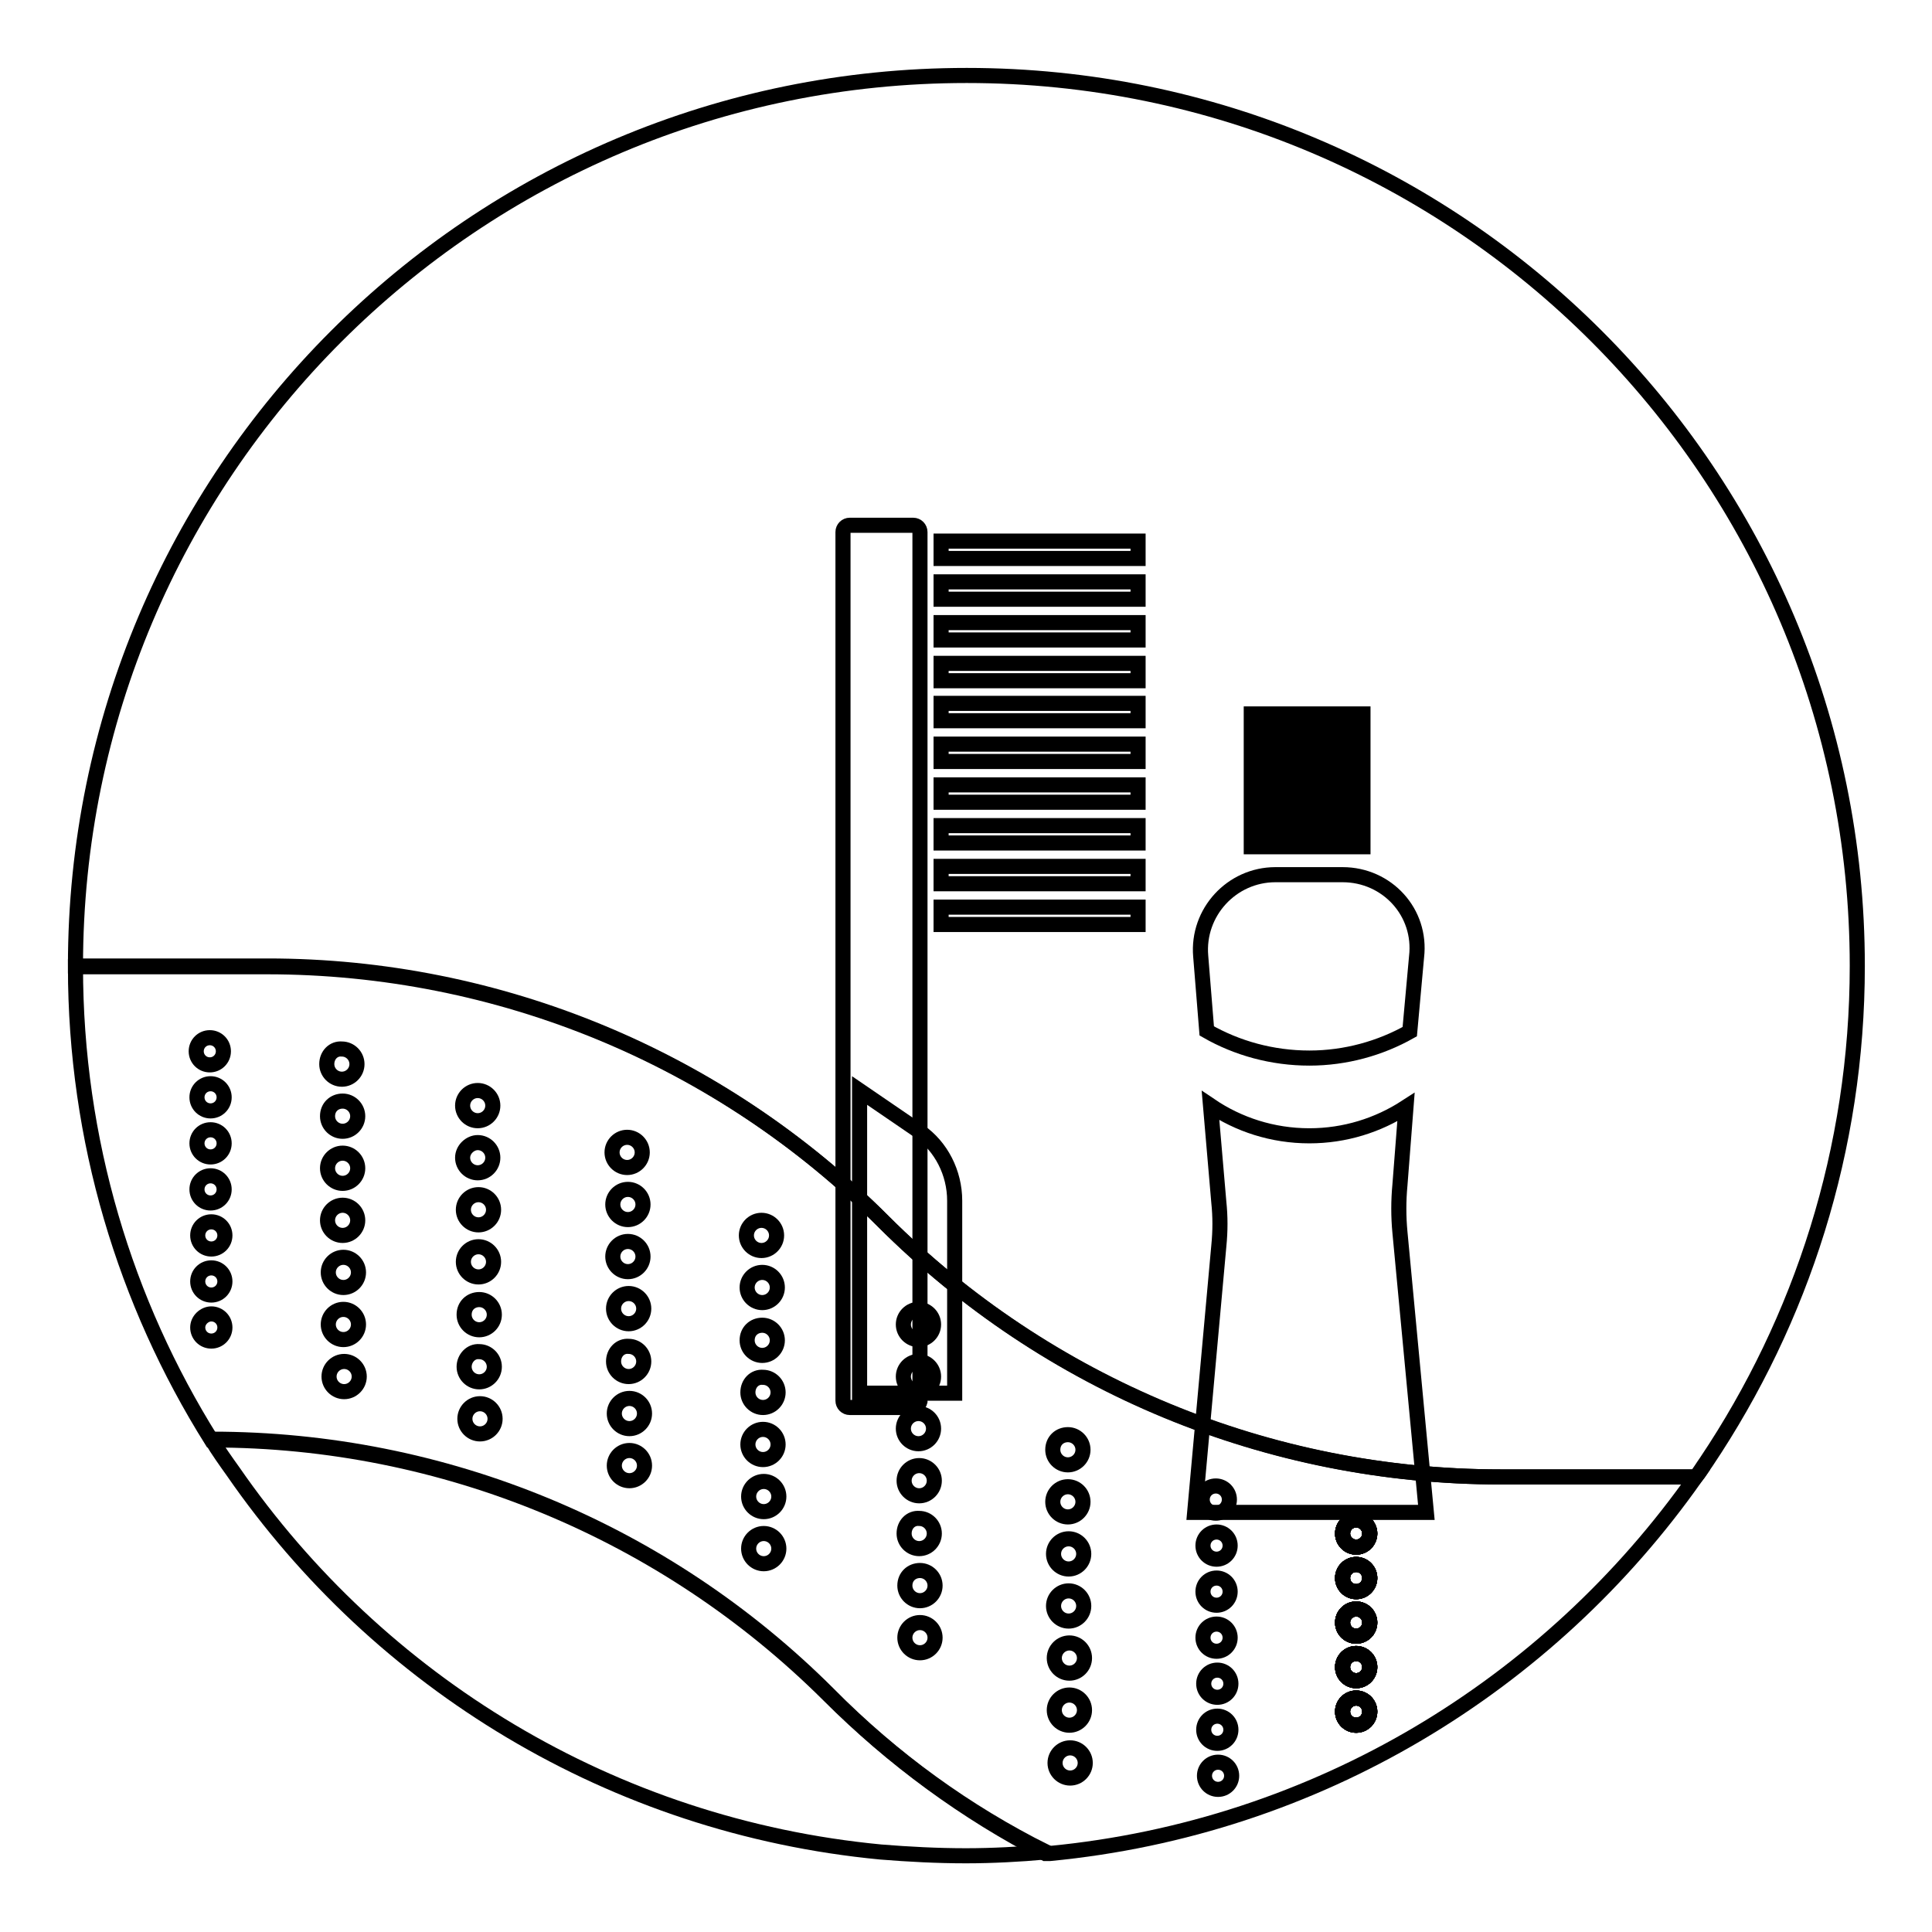 <?xml version="1.0" encoding="utf-8"?>
<!-- Svg Vector Icons : http://www.onlinewebfonts.com/icon -->
<!DOCTYPE svg PUBLIC "-//W3C//DTD SVG 1.1//EN" "http://www.w3.org/Graphics/SVG/1.1/DTD/svg11.dtd">
<svg version="1.1" xmlns="http://www.w3.org/2000/svg" xmlns:xlink="http://www.w3.org/1999/xlink" x="0px" y="0px" viewBox="0 0 256 256" enable-background="new 0 0 256 256" xml:space="preserve">
<g> <path stroke-width="2" fill-opacity="0" stroke="#000000"  d="M117.1,161.9c21.7,21.7,51,33.8,81.7,33.8h25.9c0.5-0.6,0.9-1.3,1.4-2c12.6-18.8,20-41.4,20-65.7 c0-65.2-52.8-118-118-118C62.8,10,10,62.8,10,128v0h25.5C66.1,128,95.5,140.2,117.1,161.9z"/> <path stroke-width="2" fill-opacity="0" stroke="#000000"  d="M224.7,195.7h-25.9c-30.6,0-60-12.2-81.7-33.8c-21.7-21.7-51-33.8-81.7-33.8H10c0,23,6.6,44.5,18,62.7h0.1 c30.6,0,60,12.2,81.7,33.8c8.5,8.5,18.2,15.6,28.7,21c0.2,0,0.4,0,0.6,0C174.5,242.2,205.3,223.3,224.7,195.7z"/> <path stroke-width="2" fill-opacity="0" stroke="#000000"  d="M109.8,224.5c-21.7-21.7-51-33.8-81.7-33.8H28c0.9,1.5,1.9,2.9,2.9,4.3c19.3,27.9,50.2,47,85.8,50.4 c3.7,0.3,7.5,0.5,11.3,0.5c3.5,0,7.1-0.2,10.6-0.5C128,240.1,118.3,233.1,109.8,224.5z"/> <path stroke-width="2" fill-opacity="0" stroke="#000000"  d="M121,186.5h-8.4c-0.5,0-0.9-0.4-0.9-0.9V70.5c0-0.5,0.4-0.9,0.9-0.9h8.4c0.5,0,0.9,0.4,0.9,0.9v115.2 C121.8,186.1,121.4,186.5,121,186.5z"/> <path stroke-width="2" fill-opacity="0" stroke="#000000"  d="M124.7,71.7h26.1V74h-26.1V71.7z M124.7,77.1h26.1v2.3h-26.1V77.1z M124.7,82.5h26.1v2.3h-26.1V82.5z  M124.7,87.9h26.1v2.3h-26.1V87.9z M124.7,93.2h26.1v2.3h-26.1V93.2z M124.7,98.6h26.1v2.3h-26.1V98.6z M124.7,104h26.1v2.3h-26.1 V104z M124.7,109.4h26.1v2.3h-26.1V109.4z M124.7,114.8h26.1v2.3h-26.1V114.8z M124.7,120.2h26.1v2.3h-26.1V120.2z"/> <path stroke-width="2" fill-opacity="0" stroke="#000000"  d="M126.5,184.6h-12.6v-40.1l7.9,5.4c2.9,2,4.7,5.5,4.7,9.2L126.5,184.6L126.5,184.6z"/> <path stroke-width="2" fill-opacity="0" stroke="#000000"  d="M171.1,94.6h1.7v17.6h-1.7V94.6z M173.6,94.6h2v17.6h-2V94.6z M168.4,94.6h1.9v17.6h-1.9V94.6z M179,94.6 h1.6v17.6H179V94.6z M165.8,94.6h1.9v17.6h-1.9V94.6z M176.3,94.6h1.9v17.6h-1.9V94.6z"/> <path stroke-width="2" fill-opacity="0" stroke="#000000"  d="M186.3,146.7c-3.7,2.4-8.1,3.8-12.8,3.8c-4.9,0-9.4-1.5-13.1-4l1.1,12.8c0.2,1.9,0.2,3.8,0,5.8l-3.2,35.3 h30.7l-3.5-37.1c-0.2-2.1-0.2-4.2,0-6.3L186.3,146.7L186.3,146.7z M177.9,115.9H169c-5.8,0-10.4,5-9.9,10.8l0.8,9.9 c4,2.3,8.7,3.6,13.6,3.6c4.8,0,9.4-1.3,13.3-3.5l0.9-9.9C188.4,120.9,183.8,115.9,177.9,115.9z"/> <path stroke-width="2" fill-opacity="0" stroke="#000000"  d="M26,139.3c0,1,0.8,1.8,1.8,1.8c1,0,1.8-0.8,1.8-1.8c0-1-0.8-1.8-1.8-1.8C26.8,137.5,26,138.3,26,139.3z"/> <path stroke-width="2" fill-opacity="0" stroke="#000000"  d="M26.1,145.4c0,1,0.8,1.8,1.8,1.8s1.8-0.8,1.8-1.8c0-1-0.8-1.8-1.8-1.8S26.1,144.4,26.1,145.4z"/> <path stroke-width="2" fill-opacity="0" stroke="#000000"  d="M26.1,151.5c0,1,0.8,1.8,1.8,1.8s1.8-0.8,1.8-1.8s-0.8-1.8-1.8-1.8S26.1,150.5,26.1,151.5z"/> <path stroke-width="2" fill-opacity="0" stroke="#000000"  d="M26.1,157.6c0,1,0.8,1.8,1.8,1.8c1,0,1.8-0.8,1.8-1.8s-0.8-1.8-1.8-1.8C26.9,155.8,26.1,156.6,26.1,157.6z" /> <path stroke-width="2" fill-opacity="0" stroke="#000000"  d="M26.2,163.7c0,1,0.8,1.8,1.8,1.8c1,0,1.8-0.8,1.8-1.8s-0.8-1.8-1.8-1.8C27,161.9,26.2,162.7,26.2,163.7z"/> <path stroke-width="2" fill-opacity="0" stroke="#000000"  d="M26.2,169.8c0,1,0.8,1.8,1.8,1.8s1.8-0.8,1.8-1.8c0-1-0.8-1.8-1.8-1.8S26.2,168.8,26.2,169.8z"/> <path stroke-width="2" fill-opacity="0" stroke="#000000"  d="M26.2,175.9c0,1,0.8,1.8,1.8,1.8c1,0,1.8-0.8,1.8-1.8c0-1-0.8-1.8-1.8-1.8 C27.1,174.1,26.2,174.9,26.2,175.9z"/> <path stroke-width="2" fill-opacity="0" stroke="#000000"  d="M177.9,203.2c0,1,0.8,1.8,1.8,1.8c1,0,1.8-0.8,1.8-1.8c0,0,0,0,0,0c0-1-0.8-1.8-1.8-1.8 S177.9,202.2,177.9,203.2C177.9,203.2,177.9,203.2,177.9,203.2z"/> <path stroke-width="2" fill-opacity="0" stroke="#000000"  d="M177.9,203.2c0,1,0.8,1.8,1.8,1.8c1,0,1.8-0.8,1.8-1.8c0,0,0,0,0,0c0-1-0.8-1.8-1.8-1.8 S177.9,202.2,177.9,203.2C177.9,203.2,177.9,203.2,177.9,203.2z"/> <path stroke-width="2" fill-opacity="0" stroke="#000000"  d="M177.9,203.2c0,1,0.8,1.8,1.8,1.8c1,0,1.8-0.8,1.8-1.8c0,0,0,0,0,0c0-1-0.8-1.8-1.8-1.8 S177.9,202.2,177.9,203.2C177.9,203.2,177.9,203.2,177.9,203.2z"/> <path stroke-width="2" fill-opacity="0" stroke="#000000"  d="M177.9,203.2c0,1,0.8,1.8,1.8,1.8c1,0,1.8-0.8,1.8-1.8c0,0,0,0,0,0c0-1-0.8-1.8-1.8-1.8 S177.9,202.2,177.9,203.2C177.9,203.2,177.9,203.2,177.9,203.2z"/> <path stroke-width="2" fill-opacity="0" stroke="#000000"  d="M177.9,203.2c0,1,0.8,1.8,1.8,1.8c1,0,1.8-0.8,1.8-1.8c0,0,0,0,0,0c0-1-0.8-1.8-1.8-1.8 S177.9,202.2,177.9,203.2C177.9,203.2,177.9,203.2,177.9,203.2z"/> <path stroke-width="2" fill-opacity="0" stroke="#000000"  d="M177.9,203.2c0,1,0.8,1.8,1.8,1.8c1,0,1.8-0.8,1.8-1.8c0,0,0,0,0,0c0-1-0.8-1.8-1.8-1.8 S177.9,202.2,177.9,203.2C177.9,203.2,177.9,203.2,177.9,203.2z"/> <path stroke-width="2" fill-opacity="0" stroke="#000000"  d="M177.9,203.2c0,1,0.8,1.8,1.8,1.8c1,0,1.8-0.8,1.8-1.8c0,0,0,0,0,0c0-1-0.8-1.8-1.8-1.8 S177.9,202.2,177.9,203.2C177.9,203.2,177.9,203.2,177.9,203.2z"/> <path stroke-width="2" fill-opacity="0" stroke="#000000"  d="M177.9,209.1c0,1,0.8,1.8,1.8,1.8c1,0,1.8-0.8,1.8-1.8c0,0,0,0,0,0c0-1-0.8-1.8-1.8-1.8 S177.9,208.1,177.9,209.1C177.9,209.1,177.9,209.1,177.9,209.1z"/> <path stroke-width="2" fill-opacity="0" stroke="#000000"  d="M177.9,209.1c0,1,0.8,1.8,1.8,1.8c1,0,1.8-0.8,1.8-1.8c0,0,0,0,0,0c0-1-0.8-1.8-1.8-1.8 S177.9,208.1,177.9,209.1C177.9,209.1,177.9,209.1,177.9,209.1z"/> <path stroke-width="2" fill-opacity="0" stroke="#000000"  d="M177.9,209.1c0,1,0.8,1.8,1.8,1.8c1,0,1.8-0.8,1.8-1.8c0,0,0,0,0,0c0-1-0.8-1.8-1.8-1.8 S177.9,208.1,177.9,209.1C177.9,209.1,177.9,209.1,177.9,209.1z"/> <path stroke-width="2" fill-opacity="0" stroke="#000000"  d="M177.9,209.1c0,1,0.8,1.8,1.8,1.8c1,0,1.8-0.8,1.8-1.8c0,0,0,0,0,0c0-1-0.8-1.8-1.8-1.8 S177.9,208.1,177.9,209.1C177.9,209.1,177.9,209.1,177.9,209.1z"/> <path stroke-width="2" fill-opacity="0" stroke="#000000"  d="M177.9,209.1c0,1,0.8,1.8,1.8,1.8c1,0,1.8-0.8,1.8-1.8c0,0,0,0,0,0c0-1-0.8-1.8-1.8-1.8 S177.9,208.1,177.9,209.1C177.9,209.1,177.9,209.1,177.9,209.1z"/> <path stroke-width="2" fill-opacity="0" stroke="#000000"  d="M177.9,209.1c0,1,0.8,1.8,1.8,1.8c1,0,1.8-0.8,1.8-1.8c0,0,0,0,0,0c0-1-0.8-1.8-1.8-1.8 S177.9,208.1,177.9,209.1C177.9,209.1,177.9,209.1,177.9,209.1z"/> <path stroke-width="2" fill-opacity="0" stroke="#000000"  d="M177.9,209.1c0,1,0.8,1.8,1.8,1.8c1,0,1.8-0.8,1.8-1.8c0,0,0,0,0,0c0-1-0.8-1.8-1.8-1.8 S177.9,208.1,177.9,209.1C177.9,209.1,177.9,209.1,177.9,209.1z"/> <path stroke-width="2" fill-opacity="0" stroke="#000000"  d="M177.9,215c0,1,0.8,1.8,1.8,1.8c1,0,1.8-0.8,1.8-1.8c0,0,0,0,0,0c0-1-0.8-1.8-1.8-1.8 C178.7,213.2,177.9,214,177.9,215C177.9,215,177.9,215,177.9,215z"/> <path stroke-width="2" fill-opacity="0" stroke="#000000"  d="M177.9,215c0,1,0.8,1.8,1.8,1.8c1,0,1.8-0.8,1.8-1.8c0,0,0,0,0,0c0-1-0.8-1.8-1.8-1.8 C178.7,213.2,177.9,214,177.9,215C177.9,215,177.9,215,177.9,215z"/> <path stroke-width="2" fill-opacity="0" stroke="#000000"  d="M177.9,215c0,1,0.8,1.8,1.8,1.8c1,0,1.8-0.8,1.8-1.8c0,0,0,0,0,0c0-1-0.8-1.8-1.8-1.8 C178.7,213.2,177.9,214,177.9,215C177.9,215,177.9,215,177.9,215z"/> <path stroke-width="2" fill-opacity="0" stroke="#000000"  d="M177.9,215c0,1,0.8,1.8,1.8,1.8c1,0,1.8-0.8,1.8-1.8c0,0,0,0,0,0c0-1-0.8-1.8-1.8-1.8 C178.7,213.2,177.9,214,177.9,215C177.9,215,177.9,215,177.9,215z"/> <path stroke-width="2" fill-opacity="0" stroke="#000000"  d="M177.9,215c0,1,0.8,1.8,1.8,1.8c1,0,1.8-0.8,1.8-1.8c0,0,0,0,0,0c0-1-0.8-1.8-1.8-1.8 C178.7,213.2,177.9,214,177.9,215C177.9,215,177.9,215,177.9,215z"/> <path stroke-width="2" fill-opacity="0" stroke="#000000"  d="M177.9,215c0,1,0.8,1.8,1.8,1.8c1,0,1.8-0.8,1.8-1.8c0,0,0,0,0,0c0-1-0.8-1.8-1.8-1.8 C178.7,213.2,177.9,214,177.9,215C177.9,215,177.9,215,177.9,215z"/> <path stroke-width="2" fill-opacity="0" stroke="#000000"  d="M177.9,215c0,1,0.8,1.8,1.8,1.8c1,0,1.8-0.8,1.8-1.8c0,0,0,0,0,0c0-1-0.8-1.8-1.8-1.8 C178.7,213.2,177.9,214,177.9,215C177.9,215,177.9,215,177.9,215z"/> <path stroke-width="2" fill-opacity="0" stroke="#000000"  d="M177.9,220.9c0,1,0.8,1.8,1.8,1.8c1,0,1.8-0.8,1.8-1.8v0c0-1-0.8-1.8-1.8-1.8S177.9,219.9,177.9,220.9 C177.9,220.9,177.9,220.9,177.9,220.9z"/> <path stroke-width="2" fill-opacity="0" stroke="#000000"  d="M177.9,220.9c0,1,0.8,1.8,1.8,1.8c1,0,1.8-0.8,1.8-1.8v0c0-1-0.8-1.8-1.8-1.8S177.9,219.9,177.9,220.9 C177.9,220.9,177.9,220.9,177.9,220.9z"/> <path stroke-width="2" fill-opacity="0" stroke="#000000"  d="M177.9,220.9c0,1,0.8,1.8,1.8,1.8c1,0,1.8-0.8,1.8-1.8v0c0-1-0.8-1.8-1.8-1.8S177.9,219.9,177.9,220.9 C177.9,220.9,177.9,220.9,177.9,220.9z"/> <path stroke-width="2" fill-opacity="0" stroke="#000000"  d="M177.9,220.9c0,1,0.8,1.8,1.8,1.8c1,0,1.8-0.8,1.8-1.8v0c0-1-0.8-1.8-1.8-1.8S177.9,219.9,177.9,220.9 C177.9,220.9,177.9,220.9,177.9,220.9z"/> <path stroke-width="2" fill-opacity="0" stroke="#000000"  d="M177.9,220.9c0,1,0.8,1.8,1.8,1.8c1,0,1.8-0.8,1.8-1.8v0c0-1-0.8-1.8-1.8-1.8S177.9,219.9,177.9,220.9 C177.9,220.9,177.9,220.9,177.9,220.9z"/> <path stroke-width="2" fill-opacity="0" stroke="#000000"  d="M177.9,220.9c0,1,0.8,1.8,1.8,1.8c1,0,1.8-0.8,1.8-1.8v0c0-1-0.8-1.8-1.8-1.8S177.9,219.9,177.9,220.9 C177.9,220.9,177.9,220.9,177.9,220.9z"/> <path stroke-width="2" fill-opacity="0" stroke="#000000"  d="M177.9,220.9c0,1,0.8,1.8,1.8,1.8c1,0,1.8-0.8,1.8-1.8v0c0-1-0.8-1.8-1.8-1.8S177.9,219.9,177.9,220.9 C177.9,220.9,177.9,220.9,177.9,220.9z"/> <path stroke-width="2" fill-opacity="0" stroke="#000000"  d="M177.9,226.8c0,1,0.8,1.8,1.8,1.8c1,0,1.8-0.8,1.8-1.8c0,0,0,0,0,0c0-1-0.8-1.8-1.8-1.8 C178.7,225,177.9,225.8,177.9,226.8C177.9,226.8,177.9,226.8,177.9,226.8z"/> <path stroke-width="2" fill-opacity="0" stroke="#000000"  d="M177.9,226.8c0,1,0.8,1.8,1.8,1.8c1,0,1.8-0.8,1.8-1.8c0,0,0,0,0,0c0-1-0.8-1.8-1.8-1.8 C178.7,225,177.9,225.8,177.9,226.8C177.9,226.8,177.9,226.8,177.9,226.8z"/> <path stroke-width="2" fill-opacity="0" stroke="#000000"  d="M177.9,226.8c0,1,0.8,1.8,1.8,1.8c1,0,1.8-0.8,1.8-1.8c0,0,0,0,0,0c0-1-0.8-1.8-1.8-1.8 C178.7,225,177.9,225.8,177.9,226.8C177.9,226.8,177.9,226.8,177.9,226.8z"/> <path stroke-width="2" fill-opacity="0" stroke="#000000"  d="M177.9,226.8c0,1,0.8,1.8,1.8,1.8c1,0,1.8-0.8,1.8-1.8c0,0,0,0,0,0c0-1-0.8-1.8-1.8-1.8 C178.7,225,177.9,225.8,177.9,226.8C177.9,226.8,177.9,226.8,177.9,226.8z"/> <path stroke-width="2" fill-opacity="0" stroke="#000000"  d="M177.9,226.8c0,1,0.8,1.8,1.8,1.8c1,0,1.8-0.8,1.8-1.8c0,0,0,0,0,0c0-1-0.8-1.8-1.8-1.8 C178.7,225,177.9,225.8,177.9,226.8C177.9,226.8,177.9,226.8,177.9,226.8z"/> <path stroke-width="2" fill-opacity="0" stroke="#000000"  d="M177.9,226.8c0,1,0.8,1.8,1.8,1.8c1,0,1.8-0.8,1.8-1.8c0,0,0,0,0,0c0-1-0.8-1.8-1.8-1.8 C178.7,225,177.9,225.8,177.9,226.8C177.9,226.8,177.9,226.8,177.9,226.8z"/> <path stroke-width="2" fill-opacity="0" stroke="#000000"  d="M177.9,226.8c0,1,0.8,1.8,1.8,1.8c1,0,1.8-0.8,1.8-1.8c0,0,0,0,0,0c0-1-0.8-1.8-1.8-1.8 C178.7,225,177.9,225.8,177.9,226.8C177.9,226.8,177.9,226.8,177.9,226.8z"/> <path stroke-width="2" fill-opacity="0" stroke="#000000"  d="M43.3,141c0,1.1,0.9,2,2,2c1.1,0,2-0.9,2-2v0c0-1.1-0.9-2-2-2C44.2,138.9,43.3,139.8,43.3,141z"/> <path stroke-width="2" fill-opacity="0" stroke="#000000"  d="M43.4,147.9c0,1.1,0.9,2,2,2c1.1,0,2-0.9,2-2v0c0-1.1-0.9-2-2-2S43.4,146.7,43.4,147.9z"/> <path stroke-width="2" fill-opacity="0" stroke="#000000"  d="M43.4,154.8c0,1.1,0.9,2,2,2c1.1,0,2-0.9,2-2c0-1.1-0.9-2-2-2C44.3,152.8,43.4,153.7,43.4,154.8z"/> <path stroke-width="2" fill-opacity="0" stroke="#000000"  d="M43.4,161.7c0,1.1,0.9,2,2,2c1.1,0,2-0.9,2-2c0-1.1-0.9-2-2-2C44.3,159.7,43.4,160.6,43.4,161.7L43.4,161.7 z"/> <path stroke-width="2" fill-opacity="0" stroke="#000000"  d="M43.5,168.6c0,1.1,0.9,2,2,2s2-0.9,2-2c0-1.1-0.9-2-2-2S43.5,167.5,43.5,168.6L43.5,168.6z"/> <path stroke-width="2" fill-opacity="0" stroke="#000000"  d="M43.5,175.5c0,1.1,0.9,2,2,2c1.1,0,2-0.9,2-2c0-1.1-0.9-2-2-2C44.4,173.5,43.5,174.4,43.5,175.5z"/> <path stroke-width="2" fill-opacity="0" stroke="#000000"  d="M43.6,182.4c0,1.1,0.9,2,2,2c1.1,0,2-0.9,2-2c0,0,0,0,0,0c0-1.1-0.9-2-2-2 C44.5,180.4,43.6,181.3,43.6,182.4L43.6,182.4z"/> <path stroke-width="2" fill-opacity="0" stroke="#000000"  d="M61.3,146.5c0,1.1,0.9,2,2,2c1.1,0,2-0.9,2-2v0c0-1.1-0.9-2-2-2C62.2,144.5,61.3,145.4,61.3,146.5 C61.3,146.5,61.3,146.5,61.3,146.5z"/> <path stroke-width="2" fill-opacity="0" stroke="#000000"  d="M61.3,153.4c0,1.1,0.9,2,2,2c1.1,0,2-0.9,2-2c0,0,0,0,0,0c0-1.1-0.9-2-2-2 C62.3,151.4,61.3,152.3,61.3,153.4C61.3,153.4,61.3,153.4,61.3,153.4z"/> <path stroke-width="2" fill-opacity="0" stroke="#000000"  d="M61.4,160.3c0,1.1,0.9,2,2,2c1.1,0,2-0.9,2-2c0,0,0,0,0,0c0-1.1-0.9-2-2-2 C62.3,158.3,61.4,159.2,61.4,160.3L61.4,160.3z"/> <path stroke-width="2" fill-opacity="0" stroke="#000000"  d="M61.4,167.2c0,1.1,0.9,2,2,2c1.1,0,2-0.9,2-2c0,0,0,0,0,0c0-1.1-0.9-2-2-2 C62.3,165.2,61.4,166.1,61.4,167.2L61.4,167.2z"/> <path stroke-width="2" fill-opacity="0" stroke="#000000"  d="M61.5,174.2c0,1.1,0.9,2,2,2c1.1,0,2-0.9,2-2v0c0-1.1-0.9-2-2-2S61.5,173,61.5,174.2L61.5,174.2z"/> <path stroke-width="2" fill-opacity="0" stroke="#000000"  d="M61.5,181.1c0,1.1,0.9,2,2,2c1.1,0,2-0.9,2-2c0-1.1-0.9-2-2-2C62.4,179,61.5,180,61.5,181.1z"/> <path stroke-width="2" fill-opacity="0" stroke="#000000"  d="M61.6,188c0,1.1,0.9,2,2,2s2-0.9,2-2c0-1.1-0.9-2-2-2S61.6,186.9,61.6,188L61.6,188z"/> <path stroke-width="2" fill-opacity="0" stroke="#000000"  d="M81.1,152.7c0,1.1,0.9,2,2,2s2-0.9,2-2c0-1.1-0.9-2-2-2S81.1,151.6,81.1,152.7z"/> <path stroke-width="2" fill-opacity="0" stroke="#000000"  d="M81.2,159.6c0,1.1,0.9,2,2,2s2-0.9,2-2c0-1.1-0.9-2-2-2S81.2,158.5,81.2,159.6L81.2,159.6z"/> <path stroke-width="2" fill-opacity="0" stroke="#000000"  d="M81.2,166.5c0,1.1,0.9,2,2,2c1.1,0,2-0.9,2-2c0-1.1-0.9-2-2-2C82.1,164.5,81.2,165.4,81.2,166.5z"/> <path stroke-width="2" fill-opacity="0" stroke="#000000"  d="M81.3,173.4c0,1.1,0.9,2,2,2s2-0.9,2-2l0,0c0-1.1-0.9-2-2-2S81.3,172.3,81.3,173.4z"/> <path stroke-width="2" fill-opacity="0" stroke="#000000"  d="M81.3,180.4c0,1.1,0.9,2,2,2c1.1,0,2-0.9,2-2c0-1.1-0.9-2-2-2C82.2,178.3,81.3,179.2,81.3,180.4L81.3,180.4 z"/> <path stroke-width="2" fill-opacity="0" stroke="#000000"  d="M81.4,187.3c0,1.1,0.9,2,2,2c1.1,0,2-0.9,2-2c0-1.1-0.9-2-2-2C82.3,185.3,81.4,186.2,81.4,187.3z"/> <path stroke-width="2" fill-opacity="0" stroke="#000000"  d="M81.4,194.2c0,1.1,0.9,2,2,2s2-0.9,2-2c0-1.1-0.9-2-2-2S81.4,193.1,81.4,194.2z"/> <path stroke-width="2" fill-opacity="0" stroke="#000000"  d="M98.9,163.7c0,1.1,0.9,2,2,2c1.1,0,2-0.9,2-2s-0.9-2-2-2C99.8,161.7,98.9,162.6,98.9,163.7L98.9,163.7z"/> <path stroke-width="2" fill-opacity="0" stroke="#000000"  d="M99,170.6c0,1.1,0.9,2,2,2s2-0.9,2-2c0-1.1-0.9-2-2-2S99,169.5,99,170.6L99,170.6z"/> <path stroke-width="2" fill-opacity="0" stroke="#000000"  d="M99,177.6c0,1.1,0.9,2,2,2s2-0.9,2-2c0-1.1-0.9-2-2-2S99,176.4,99,177.6z"/> <path stroke-width="2" fill-opacity="0" stroke="#000000"  d="M99.1,184.5c0,1.1,0.9,2,2,2c1.1,0,2-0.9,2-2s-0.9-2-2-2C100,182.4,99.1,183.3,99.1,184.5z"/> <path stroke-width="2" fill-opacity="0" stroke="#000000"  d="M99.1,191.4c0,1.1,0.9,2,2,2s2-0.9,2-2s-0.9-2-2-2S99.1,190.3,99.1,191.4z"/> <path stroke-width="2" fill-opacity="0" stroke="#000000"  d="M99.2,198.3c0,1.1,0.9,2,2,2c1.1,0,2-0.9,2-2c0-1.1-0.9-2-2-2C100.1,196.3,99.2,197.2,99.2,198.3z"/> <path stroke-width="2" fill-opacity="0" stroke="#000000"  d="M99.2,205.2c0,1.1,0.9,2,2,2s2-0.9,2-2c0-1.1-0.9-2-2-2S99.2,204.1,99.2,205.2z"/> <path stroke-width="2" fill-opacity="0" stroke="#000000"  d="M119.7,175.5c0,1.1,0.9,2,2,2c1.1,0,2-0.9,2-2c0-1.1-0.9-2-2-2C120.6,173.5,119.7,174.4,119.7,175.5z"/> <path stroke-width="2" fill-opacity="0" stroke="#000000"  d="M119.7,182.4c0,1.1,0.9,2,2,2c1.1,0,2-0.9,2-2c0-1.1-0.9-2-2-2C120.6,180.4,119.7,181.3,119.7,182.4 L119.7,182.4z"/> <path stroke-width="2" fill-opacity="0" stroke="#000000"  d="M119.7,189.3c0,1.1,0.9,2,2,2s2-0.9,2-2c0-1.1-0.9-2-2-2S119.7,188.2,119.7,189.3z"/> <path stroke-width="2" fill-opacity="0" stroke="#000000"  d="M119.8,196.2c0,1.1,0.9,2,2,2c1.1,0,2-0.9,2-2s-0.9-2-2-2C120.7,194.2,119.8,195.1,119.8,196.2z"/> <path stroke-width="2" fill-opacity="0" stroke="#000000"  d="M119.8,203.2c0,1.1,0.9,2,2,2c1.1,0,2-0.9,2-2c0-1.1-0.9-2-2-2C120.7,201.1,119.8,202,119.8,203.2z"/> <path stroke-width="2" fill-opacity="0" stroke="#000000"  d="M119.9,210.1c0,1.1,0.9,2,2,2s2-0.9,2-2c0-1.1-0.9-2-2-2S119.9,208.9,119.9,210.1z"/> <path stroke-width="2" fill-opacity="0" stroke="#000000"  d="M119.9,217c0,1.1,0.9,2,2,2c1.1,0,2-0.9,2-2c0-1.1-0.9-2-2-2C120.8,215,119.9,215.9,119.9,217z"/> <path stroke-width="2" fill-opacity="0" stroke="#000000"  d="M139.5,192.1c0,1.1,0.9,2,2,2s2-0.9,2-2c0-1.1-0.9-2-2-2S139.5,190.9,139.5,192.1z"/> <path stroke-width="2" fill-opacity="0" stroke="#000000"  d="M139.5,199c0,1.1,0.9,2,2,2s2-0.9,2-2c0-1.1-0.9-2-2-2S139.5,197.9,139.5,199L139.5,199z"/> <path stroke-width="2" fill-opacity="0" stroke="#000000"  d="M139.6,205.9c0,1.1,0.9,2,2,2c1.1,0,2-0.9,2-2c0-1.1-0.9-2-2-2C140.5,203.9,139.6,204.8,139.6,205.9z"/> <path stroke-width="2" fill-opacity="0" stroke="#000000"  d="M139.6,212.8c0,1.1,0.9,2,2,2c1.1,0,2-0.9,2-2c0-1.1-0.9-2-2-2C140.5,210.8,139.6,211.7,139.6,212.8z"/> <path stroke-width="2" fill-opacity="0" stroke="#000000"  d="M139.7,219.7c0,1.1,0.9,2,2,2c1.1,0,2-0.9,2-2c0-1.1-0.9-2-2-2C140.6,217.7,139.7,218.6,139.7,219.7z"/> <path stroke-width="2" fill-opacity="0" stroke="#000000"  d="M139.7,226.6c0,1.1,0.9,2,2,2c1.1,0,2-0.9,2-2c0-1.1-0.9-2-2-2C140.6,224.6,139.7,225.5,139.7,226.6 L139.7,226.6z"/> <path stroke-width="2" fill-opacity="0" stroke="#000000"  d="M139.8,233.6c0,1.1,0.9,2,2,2s2-0.9,2-2s-0.9-2-2-2S139.8,232.5,139.8,233.6L139.8,233.6z"/> <path stroke-width="2" fill-opacity="0" stroke="#000000"  d="M159.3,198.7c0,1,0.8,1.8,1.8,1.8c1,0,1.8-0.8,1.8-1.8c0,0,0,0,0,0c0-1-0.8-1.8-1.8-1.8 C160.1,196.9,159.3,197.7,159.3,198.7C159.3,198.7,159.3,198.7,159.3,198.7z"/> <path stroke-width="2" fill-opacity="0" stroke="#000000"  d="M159.4,204.8c0,1,0.8,1.8,1.8,1.8c1,0,1.8-0.8,1.8-1.8c0,0,0,0,0,0c0-1-0.8-1.8-1.8-1.8 C160.2,203,159.4,203.8,159.4,204.8C159.4,204.8,159.4,204.8,159.4,204.8z"/> <path stroke-width="2" fill-opacity="0" stroke="#000000"  d="M159.4,210.9c0,1,0.8,1.8,1.8,1.8c1,0,1.8-0.8,1.8-1.8c0,0,0,0,0,0c0-1-0.8-1.8-1.8-1.8 C160.2,209.1,159.4,209.9,159.4,210.9C159.4,210.9,159.4,210.9,159.4,210.9z"/> <path stroke-width="2" fill-opacity="0" stroke="#000000"  d="M159.4,217c0,1,0.8,1.8,1.8,1.8c1,0,1.8-0.8,1.8-1.8c0,0,0,0,0,0c0-1-0.8-1.8-1.8-1.8 C160.2,215.2,159.4,216,159.4,217C159.4,217,159.4,217,159.4,217z"/> <path stroke-width="2" fill-opacity="0" stroke="#000000"  d="M159.5,223.1c0,1,0.8,1.8,1.8,1.8c1,0,1.8-0.8,1.8-1.8c0,0,0,0,0,0c0-1-0.8-1.8-1.8-1.8 C160.3,221.3,159.5,222.1,159.5,223.1C159.5,223.1,159.5,223.1,159.5,223.1z"/> <path stroke-width="2" fill-opacity="0" stroke="#000000"  d="M159.5,229.2c0,1,0.8,1.8,1.8,1.8c1,0,1.8-0.8,1.8-1.8c0,0,0,0,0,0c0-1-0.8-1.8-1.8-1.8 C160.3,227.4,159.5,228.2,159.5,229.2C159.5,229.2,159.5,229.2,159.5,229.2z"/> <path stroke-width="2" fill-opacity="0" stroke="#000000"  d="M159.6,235.3c0,1,0.8,1.8,1.8,1.8c1,0,1.8-0.8,1.8-1.8c0,0,0,0,0,0c0-1-0.8-1.8-1.8-1.8 C160.4,233.5,159.6,234.3,159.6,235.3C159.6,235.3,159.6,235.3,159.6,235.3z"/></g>
</svg>